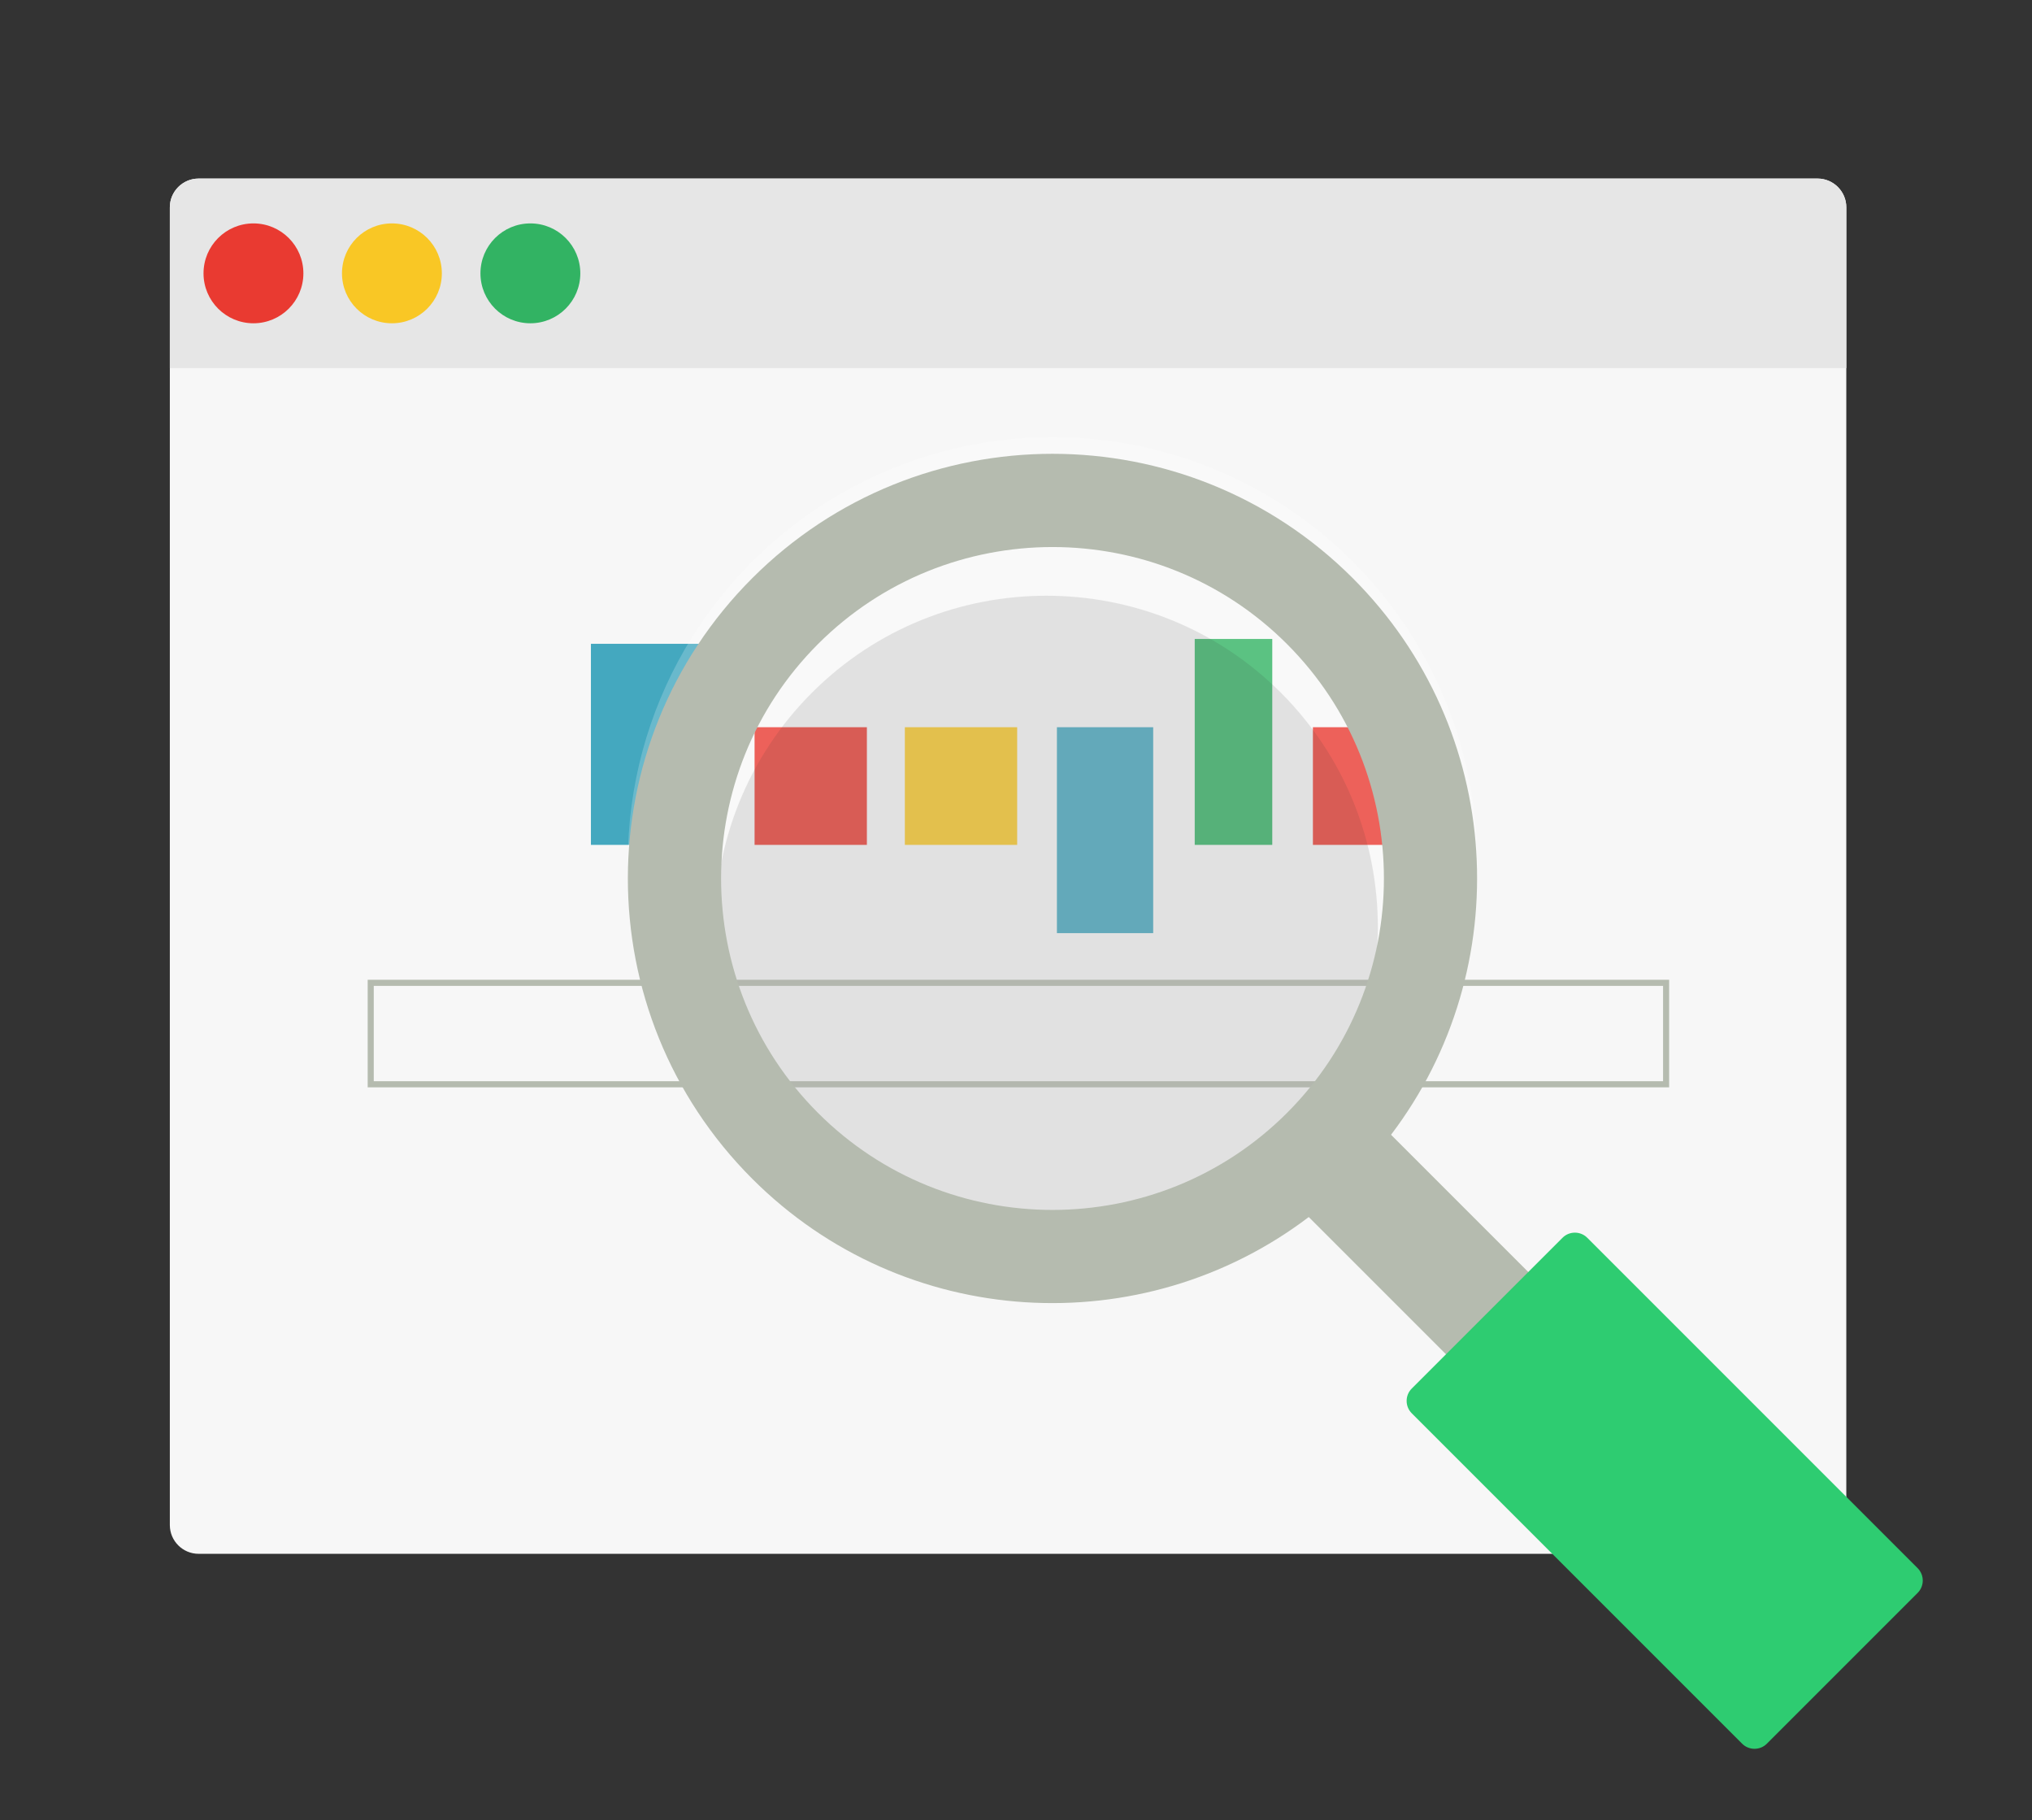 <?xml version="1.0" encoding="utf-8"?>
<!-- Generator: Adobe Illustrator 16.0.0, SVG Export Plug-In . SVG Version: 6.00 Build 0)  -->
<!DOCTYPE svg PUBLIC "-//W3C//DTD SVG 1.1//EN" "http://www.w3.org/Graphics/SVG/1.1/DTD/svg11.dtd">
<svg version="1.1" id="_illustration" xmlns="http://www.w3.org/2000/svg" xmlns:xlink="http://www.w3.org/1999/xlink" x="0px"
	 y="0px" width="483.607px" height="433.174px" viewBox="0 0 483.607 433.174" enable-background="new 0 0 483.607 433.174"
	 xml:space="preserve">
<rect x="0" y="0" width="483.607" height="433.174" fill="#333333" stroke="none"/>
<g>
	<path fill="#F7F7F7" d="M439.412,362.938c0,3.758-3.075,6.833-6.833,6.833H47.254c-3.758,0-6.833-3.075-6.833-6.833V49.328
		c0-3.758,3.075-6.833,6.833-6.833h385.325c3.758,0,6.833,3.075,6.833,6.833V362.938z"/>
	<path fill="#E6E6E6" d="M439.412,87.606V49.328c0-3.758-3.075-6.833-6.833-6.833H47.254c-3.758,0-6.833,3.075-6.833,6.833v38.279
		H439.412z"/>
	<g>
		<circle fill="#E93A31" cx="60.32" cy="65.05" r="11.884"/>
		<circle fill="#F9C725" cx="93.274" cy="65.05" r="11.884"/>
		<circle fill="#32B363" cx="126.228" cy="65.05" r="11.884"/>
	</g>
	<g>
		<rect x="140.637" y="153.213" fill="#44A8BF" width="30.547" height="47.85"/>
		<rect x="179.585" y="173.061" fill="#E93A31" width="26.729" height="28.002"/>
		<rect x="215.351" y="173.061" fill="#F9C725" width="26.729" height="28.002"/>
		<rect x="312.467" y="173.061" fill="#E93A31" width="26.729" height="28.002"/>
		<rect x="251.542" y="173.061" fill="#44A8BF" width="22.91" height="49.004"/>
		<rect x="284.338" y="152.06" fill="#32B363" width="18.456" height="49.003"/>
	</g>
	<path fill="#B5BBAF" d="M397.251,258.756H87.507v-25.588h309.744V258.756z M88.955,257.308h306.848v-22.69H88.955V257.308z"/>
</g>
<g opacity="0.12">
	<path d="M304.843,276.446c-30.768,30.768-80.831,30.768-111.599,0c-30.768-30.769-30.768-80.832,0-111.6s80.832-30.768,111.599,0
		C335.611,195.614,335.611,245.677,304.843,276.446z"/>
</g>
<g>
	<g>
		<g opacity="0.2">
			<circle fill="#FFFFFF" cx="250.492" cy="205.059" r="101.064"/>
		</g>
	</g>
	<g>
		<path fill="#B5BBAF" d="M321.955,137.596c-39.469-39.468-103.458-39.468-142.926,0c-39.468,39.468-39.468,103.458,0,142.926
			c36.145,36.145,92.844,39.163,132.452,9.104l98.579,98.579l19.579-19.578l-98.579-98.58
			C361.118,230.44,358.1,173.741,321.955,137.596z M306.292,264.859c-30.769,30.768-80.832,30.768-111.6,0
			c-30.768-30.769-30.768-80.832,0-111.6s80.832-30.768,111.6,0C337.06,184.027,337.06,234.09,306.292,264.859z"/>
	</g>
	<path fill="#2ECC71" d="M456.396,373.195c1.615,1.615,1.615,4.259,0,5.874l-35.895,35.895c-1.615,1.615-4.259,1.615-5.874,0
		l-78.642-78.642c-1.615-1.615-1.615-4.259,0-5.874l35.895-35.895c1.615-1.615,4.259-1.615,5.874,0L456.396,373.195z"/>
</g>
</svg>
